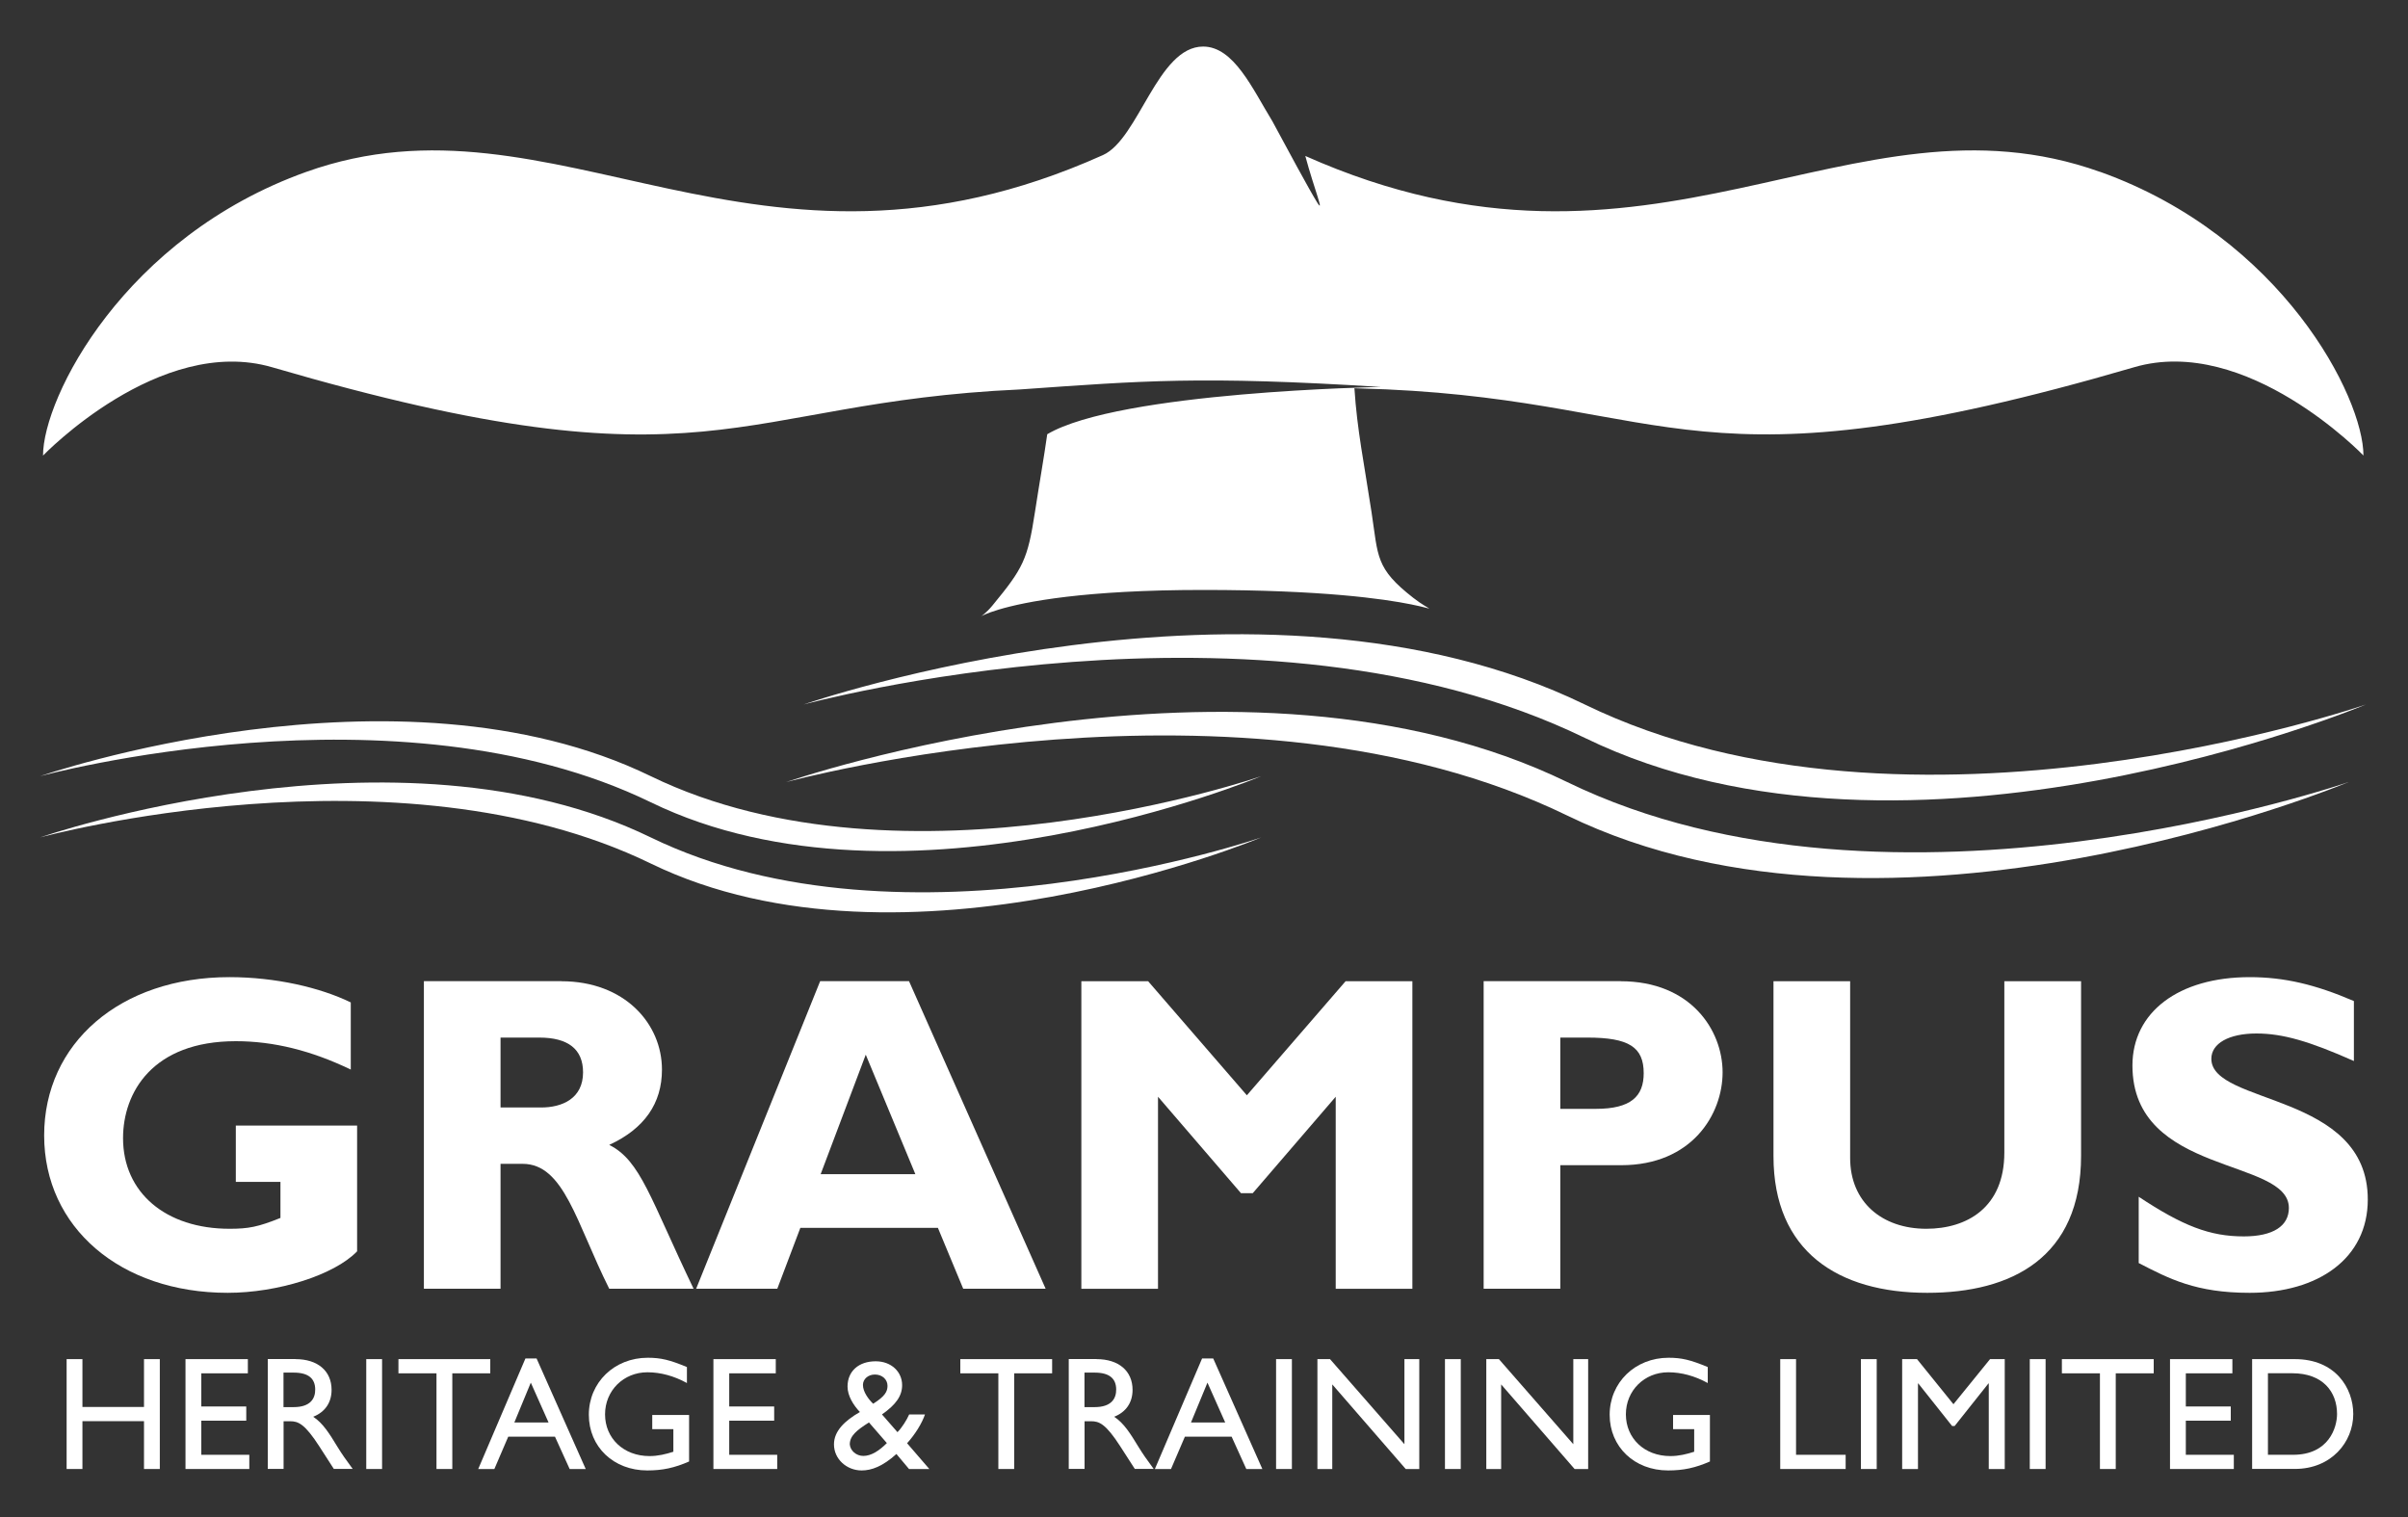 <?xml version="1.0" encoding="UTF-8"?><svg id="Layer_1" xmlns="http://www.w3.org/2000/svg" viewBox="0 0 300 189"><rect x="0" y="0" width="300" height="189" fill="#333333" stroke="none"/><defs><style>.cls-1{fill:#fff;}</style></defs><g><g><path class="cls-1" d="m5,96.7s44.42-12.13,76.07,3.25c31.64,15.39,76.07-3.25,76.07-3.25,0,0-44.42,15.39-76.07,0-31.64-15.39-76.07,0-76.07,0Z"/><path class="cls-1" d="m5,104.33s44.42-12.13,76.07,3.25c31.64,15.39,76.07-3.25,76.07-3.25,0,0-44.42,15.39-76.07,0-31.64-15.39-76.07,0-76.07,0Z"/></g><g><path class="cls-1" d="m100.12,87.77s56.84-15.52,97.32,4.16c40.49,19.69,97.32-4.16,97.32-4.16,0,0-56.84,19.69-97.32,0-40.49-19.69-97.32,0-97.32,0Z"/><path class="cls-1" d="m97.94,97.44s56.84-15.52,97.32,4.17c40.49,19.69,97.32-4.17,97.32-4.17,0,0-56.84,19.69-97.32,0-40.49-19.69-97.32,0-97.32,0Z"/></g><path class="cls-1" d="m261.65,21.42c-31.14-11.14-55.77,17.27-99.03-1.99,1.1,4.09,2.46,7.37,1.47,5.78-.93-1.49-3.87-6.94-5.58-10.12-2.47-4.03-4.79-9.29-8.62-9.29-5.67,0-8.02,11.52-12.48,13.52-43.41,19.48-68.08-9.06-99.27,2.1C15.46,29.54,5.36,49.53,5.36,56.76c0,0,14.53-15.11,28.56-11,54.84,16.03,57.11,4.4,93.17,2.76,15.24-1.07,22.42-1.72,44.95-.31,0,0-32.56.57-41.57,5.89-.42,2.97-.96,5.98-1.53,9.69-.91,5.94-1.47,7-5.29,11.64-3.24,3.94-3.4-1.93,26.26-1.93s30.63,4.46,26.17.99c-4.75-3.7-4.36-5.12-5.21-10.7-.92-6.04-1.8-10.25-2.13-15.42l3.99.14c36.06,1.64,38.33,13.27,93.16-2.76,14.03-4.1,28.56,11,28.56,11,0-7.23-10.11-27.22-32.8-35.34Z"/></g><g><path class="cls-1" d="m43.71,133.26c-4.89-2.36-9.61-3.54-14.33-3.54-10.39,0-14.05,6.4-14.05,12.08,0,6.8,5.34,11.29,13.26,11.29,2.36,0,3.54-.22,6.35-1.35v-4.49h-5.56v-7.02h15.11v15.67c-2.87,2.98-9.94,5.17-16.12,5.17-13.37,0-22.87-8.15-22.87-19.61s9.44-19.72,23.09-19.72c5.73,0,11.29,1.29,15.11,3.15v8.37Z"/><path class="cls-1" d="m69.94,122.25c7.87,0,12.53,5.28,12.53,11.01,0,4.21-2.19,7.36-6.57,9.38,3.93,1.97,5.11,6.69,10.51,17.92h-10.51c-4.1-8.2-5.62-15.56-10.79-15.56h-2.75v15.56h-9.55v-38.32h17.14Zm-7.59,15.73h5.06c2.64,0,5.23-1.12,5.23-4.38,0-2.87-1.85-4.33-5.45-4.33h-4.83v8.71Z"/><path class="cls-1" d="m130.28,160.56h-10.28l-3.15-7.58h-17.14l-2.87,7.58h-10.11l15.45-38.32h11.07l17.02,38.32Zm-22.42-29.16l-5.62,14.89h11.8l-6.18-14.89Z"/><path class="cls-1" d="m167.64,122.25h8.32v38.32h-9.55v-23.93l-10.34,12.02h-1.46l-10.34-12.02v23.93h-9.55v-38.32h8.32l12.3,14.21,12.3-14.21Z"/><path class="cls-1" d="m201.91,122.25c8.76,0,12.7,6.12,12.7,11.35s-3.82,11.57-12.64,11.57h-7.58v15.39h-9.55v-38.32h17.08Zm-7.53,15.9h4.44c4.38,0,5.96-1.57,5.96-4.44,0-3.26-1.85-4.44-7.02-4.44h-3.37v8.88Z"/><path class="cls-1" d="m259.27,122.25v21.74c0,12.7-8.65,17.08-19.16,17.08-11.12,0-19.16-5.17-19.16-17.02v-21.8h9.55v22.02c0,5.51,3.99,8.82,9.49,8.82,5.06,0,9.72-2.64,9.72-9.49v-21.35h9.55Z"/><path class="cls-1" d="m293.26,132.19c-5.56-2.47-8.88-3.43-12.14-3.43-3.43,0-5.62,1.24-5.62,3.15,0,5.79,19.49,4.16,19.49,17.53,0,7.36-6.18,11.63-14.72,11.63-6.69,0-10-1.74-13.82-3.71v-8.26c5.51,3.65,8.88,4.94,13.09,4.94,3.65,0,5.62-1.29,5.62-3.54,0-6.29-19.49-3.99-19.49-17.75,0-6.63,5.73-11.01,14.61-11.01,4.27,0,8.15.9,12.98,2.98v7.47Z"/></g><g><path class="cls-1" d="m19.91,183.02h-1.97v-5.96h-7.67v5.96h-1.97v-13.69h1.97v5.96h7.67v-5.96h1.97v13.69Z"/><path class="cls-1" d="m30.88,171.1h-5.8v4.13h5.6v1.77h-5.6v4.25h5.98v1.77h-7.95v-13.69h7.77v1.77Z"/><path class="cls-1" d="m36.81,169.33c2.77,0,4.5,1.47,4.5,3.83,0,1.59-.82,2.77-2.29,3.35,1.24.82,2.01,2.09,3.05,3.79.58.94.92,1.41,1.87,2.71h-2.35l-1.81-2.81c-1.81-2.81-2.63-3.13-3.63-3.13h-.82v5.94h-1.97v-13.69h3.45Zm-1.49,5.98h1.26c2.11,0,2.71-1.08,2.69-2.23-.02-1.28-.78-2.07-2.69-2.07h-1.26v4.29Z"/><path class="cls-1" d="m47.6,183.02h-1.97v-13.69h1.97v13.69Z"/><path class="cls-1" d="m61.09,171.1h-4.74v11.92h-1.97v-11.92h-4.74v-1.77h11.44v1.77Z"/><path class="cls-1" d="m72.98,183.02h-2.01l-1.83-4.03h-5.82l-1.73,4.03h-2.01l5.88-13.77h1.39l6.12,13.77Zm-8.89-5.8h4.25l-2.21-4.96-2.05,4.96Z"/><path class="cls-1" d="m85.86,182.08c-1.83.8-3.31,1.12-5.22,1.12-4.19,0-7.28-2.93-7.28-6.94s3.17-7.1,7.34-7.1c1.61,0,2.73.26,4.88,1.16v1.99c-1.6-.88-3.27-1.34-4.92-1.34-2.97,0-5.28,2.27-5.28,5.24s2.29,5.2,5.54,5.2c1.06,0,2.03-.24,2.97-.54v-2.81h-2.63v-1.77h4.59v5.8Z"/><path class="cls-1" d="m96.65,171.1h-5.8v4.13h5.6v1.77h-5.6v4.25h5.98v1.77h-7.95v-13.69h7.77v1.77Z"/><path class="cls-1" d="m115.24,176.22c-.38,1.1-1.2,2.45-2.23,3.59l2.77,3.21h-2.53l-1.57-1.87c-1.71,1.54-3.09,2.05-4.33,2.05-1.87,0-3.45-1.42-3.45-3.25,0-1.65,1.32-2.93,3.23-4.03-.8-.84-1.54-2.01-1.54-3.17,0-1.91,1.38-3.15,3.51-3.15,1.93,0,3.29,1.3,3.29,2.97,0,1.32-.74,2.41-2.51,3.65l1.93,2.21c.56-.56,1.16-1.53,1.46-2.21h1.97Zm-6.98,1c-1.52.96-2.39,1.67-2.39,2.73.06.78.8,1.44,1.69,1.44,1,0,1.99-.66,2.93-1.6l-2.23-2.57Zm.52-2.33c1.47-.92,1.79-1.52,1.79-2.23,0-.8-.66-1.41-1.57-1.41-.84,0-1.49.56-1.49,1.3,0,.84.68,1.77,1.26,2.33Z"/><path class="cls-1" d="m131.09,171.1h-4.74v11.92h-1.97v-11.92h-4.74v-1.77h11.44v1.77Z"/><path class="cls-1" d="m136.6,169.33c2.77,0,4.5,1.47,4.5,3.83,0,1.59-.82,2.77-2.29,3.35,1.24.82,2.01,2.09,3.05,3.79.58.94.92,1.41,1.87,2.71h-2.35l-1.81-2.81c-1.81-2.81-2.63-3.13-3.63-3.13h-.82v5.94h-1.97v-13.69h3.45Zm-1.49,5.98h1.26c2.11,0,2.71-1.08,2.69-2.23-.02-1.28-.78-2.07-2.69-2.07h-1.26v4.29Z"/><path class="cls-1" d="m157.28,183.02h-2.01l-1.83-4.03h-5.82l-1.73,4.03h-2.01l5.88-13.77h1.39l6.12,13.77Zm-8.89-5.8h4.25l-2.21-4.96-2.05,4.96Z"/><path class="cls-1" d="m160.95,183.02h-1.97v-13.69h1.97v13.69Z"/><path class="cls-1" d="m176.82,183.02h-1.69l-9.15-10.54v10.54h-1.85v-13.69h1.57l9.27,10.6v-10.6h1.85v13.69Z"/><path class="cls-1" d="m181.99,183.02h-1.97v-13.69h1.97v13.69Z"/><path class="cls-1" d="m197.86,183.02h-1.69l-9.15-10.54v10.54h-1.85v-13.69h1.57l9.27,10.6v-10.6h1.85v13.69Z"/><path class="cls-1" d="m213.04,182.08c-1.83.8-3.31,1.12-5.22,1.12-4.19,0-7.28-2.93-7.28-6.94s3.17-7.1,7.34-7.1c1.61,0,2.73.26,4.88,1.16v1.99c-1.6-.88-3.27-1.34-4.92-1.34-2.97,0-5.28,2.27-5.28,5.24s2.29,5.2,5.54,5.2c1.06,0,2.03-.24,2.97-.54v-2.81h-2.63v-1.77h4.59v5.8Z"/><path class="cls-1" d="m223.76,181.25h6.18v1.77h-8.15v-13.69h1.97v11.92Z"/><path class="cls-1" d="m233.81,183.02h-1.97v-13.69h1.97v13.69Z"/><path class="cls-1" d="m249.74,183.02h-1.97v-10.66h-.04l-4.21,5.3h-.32l-4.21-5.3h-.04v10.66h-1.97v-13.69h1.85l4.54,5.62,4.56-5.62h1.83v13.69Z"/><path class="cls-1" d="m254.85,183.02h-1.97v-13.69h1.97v13.69Z"/><path class="cls-1" d="m268.33,171.1h-4.74v11.92h-1.97v-11.92h-4.74v-1.77h11.44v1.77Z"/><path class="cls-1" d="m278.12,171.1h-5.8v4.13h5.6v1.77h-5.6v4.25h5.98v1.77h-7.95v-13.69h7.77v1.77Z"/><path class="cls-1" d="m280.58,169.33h5.32c5.06,0,7.28,3.61,7.28,6.84,0,3.51-2.75,6.84-7.26,6.84h-5.34v-13.69Zm1.97,11.92h3.13c4.45,0,5.48-3.39,5.48-5.08,0-2.75-1.75-5.08-5.58-5.08h-3.03v10.15Z"/></g></svg>